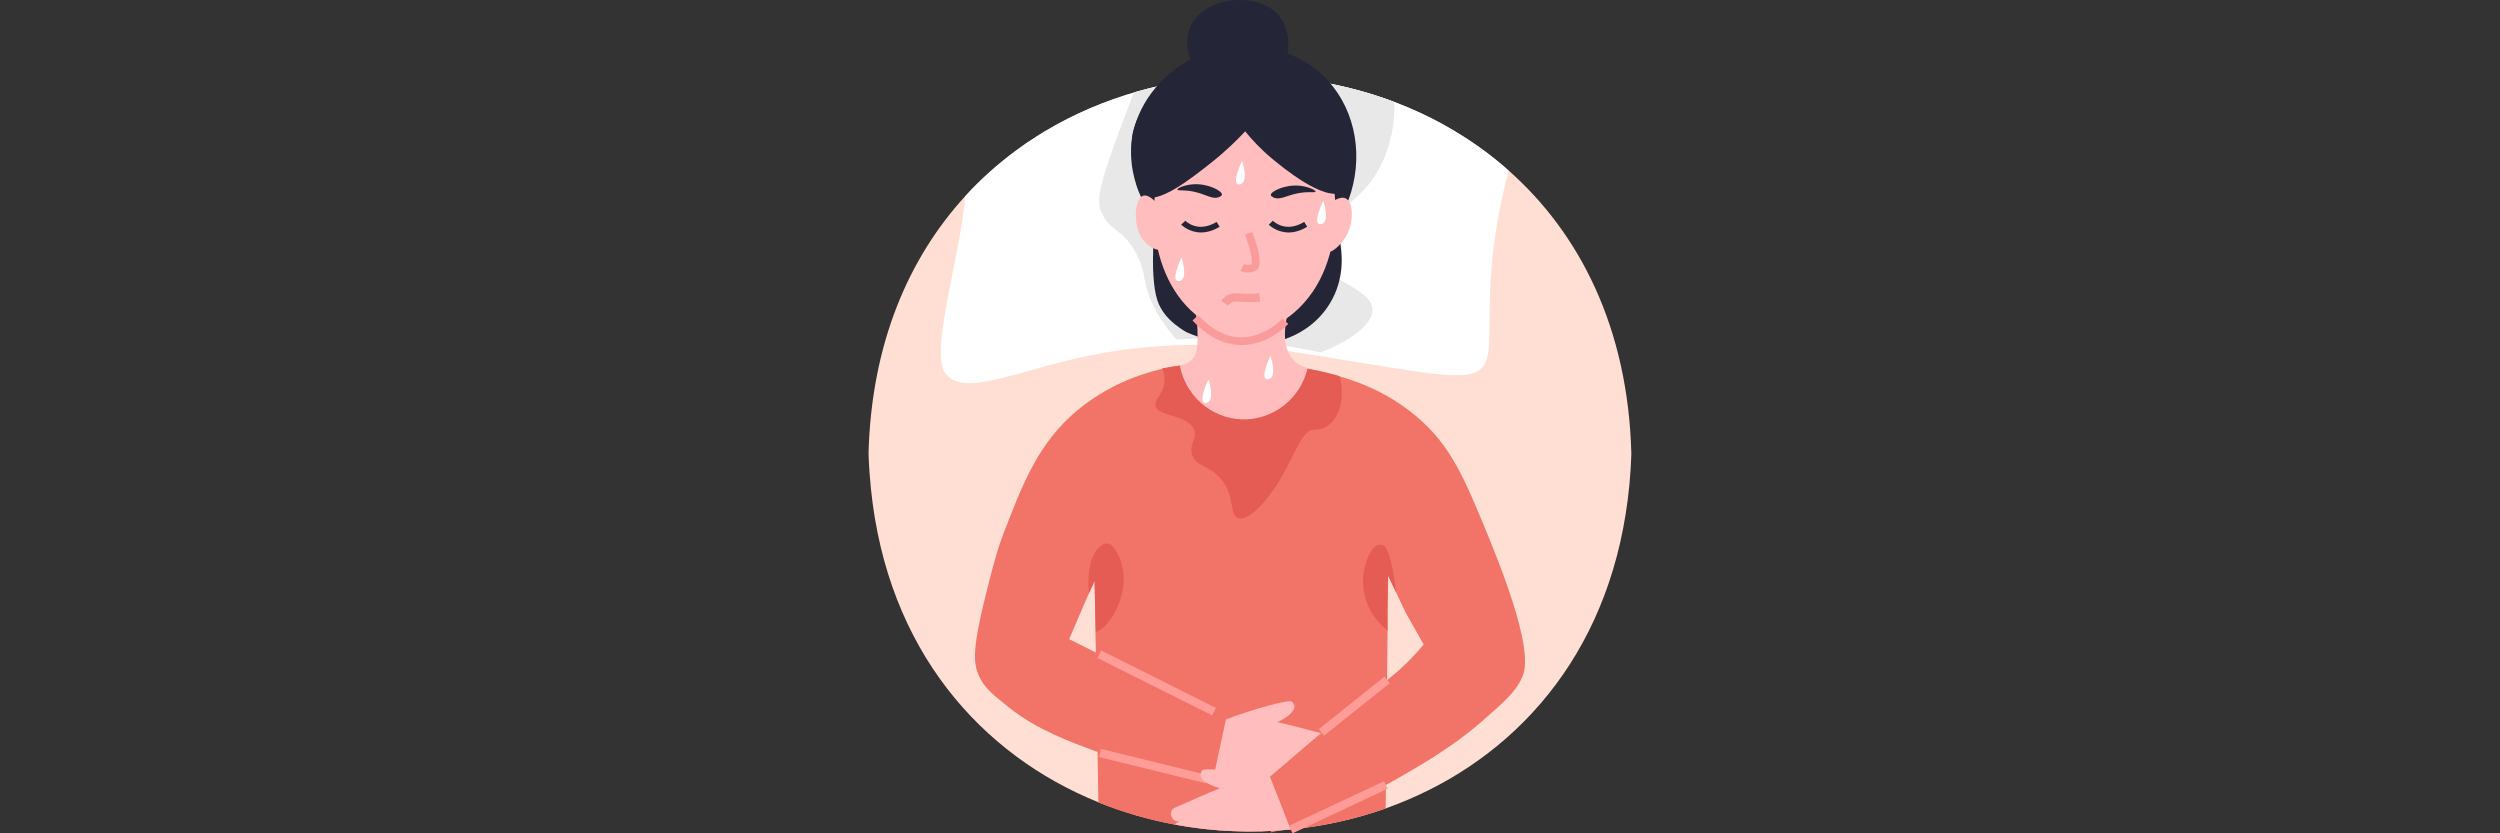 <svg viewBox="0 0 750 250" xmlns="http://www.w3.org/2000/svg" id="Layer_2"><rect x="0" y="0" width="750" height="250" fill="#333333" stroke="none"/><g id="Layer_1-2"><path style="fill:#ffdfd4;" d="M489.42,135.98c-.21,6.35-.78,12.43-1.72,18.25-7.38,46.37-36.72,75.78-71.97,88.28-9.18,3.25-18.75,5.35-28.46,6.32-11.56,1.13-23.28.65-34.71-1.46-7.85-1.46-15.57-3.68-23.02-6.68-35.06-14.16-63.33-45.55-68.27-94.15-.35-3.43-.6-6.96-.71-10.57.88-32.91,12.06-58.65,29.09-77.21,4.68-5.1,9.78-9.65,15.24-13.66,1.9-1.43,3.88-2.78,5.88-4.04.21-.15.4-.28.63-.4,1.4-.9,2.82-1.75,4.28-2.54.4-.22.79-.47,1.22-.71,35.37-19.5,80.81-19.5,116.17-.03.1.04.21.13.32.18,1.65.93,3.25,1.88,4.85,2.88,5.06,3.15,9.85,6.71,14.35,10.71,21.28,18.85,35.81,47.15,36.81,84.83h0Z"></path><path style="fill:#f27468;" d="M416.85,136.11c-.32,29.53-.82,76.44-1.15,106.42-27.68,9.79-58.93,9.21-86.18-1.79-.41-24.78-.96-55.28-1.38-80l-.04-2.18,21.18-43.65c1.04-.03,36.25-1.01,38.66-1.07,1.03.81,27.13,20.91,28.91,22.28h0Z"></path><path style="fill:#f27468;" d="M373.24,217.98c-1.32,5.5-2.63,11.03-3.96,16.53-9.21-.72-23.21-2.71-39.27-8.63-.19-.07-.44-.16-.75-.28-8.5-3.15-18.24-6.74-26.38-13.21-5.1-4.06-7.66-6.09-9.28-9.79-1.51-3.49-1.97-7.69,1.93-23.32,2.29-9.21,3.44-13.82,5.75-19.79,5.32-13.78,10.09-26.57,21.91-36.38,11.38-9.46,23.78-12.4,30.77-13.49l-.15,5.15-.57,19.5c-5.99,6.32-11.97,12.66-17.94,18.99-2.07,6.54-4.13,13.1-6.21,19.65-1.01,2.18-2.03,4.35-3.06,6.53-1.76,4.1-3.51,8.21-5.28,12.31,2.68,1.32,5.32,2.65,8,4,14.82,7.4,29.69,14.81,44.49,22.24h0Z"></path><path style="fill:#ffbdbd;" d="M398.93,222.57l-.15.53c-.25.82-1.07,1.38-1.97,1.43l.38.07c1.15.29,1.85,1.4,1.53,2.43l-.15.53c-.32,1.04-1.53,1.65-2.71,1.35l-.22-.04c.79.46,1.21,1.32.96,2.15l-.18.53c-.29,1.04-1.5,1.65-2.68,1.35l-.13-.03c.68.46,1,1.15.79,1.79l-.15.46c-.21.72-1,1.15-1.9,1.18-6.68.47-14.82.1-23.71-2.47-1.53-.47-3-.96-4.4-1.5l3.53-16.5c8.35-3.18,19.03-6.06,19.78-5.35.78.72.79,1.46.79,1.53,0,1.15-1.54,2.43-1.54,2.43-.68.54-1.79,1.38-3.6,2.21,1.07.25,2.13.5,3.21.75,2.68.65,5.25,1.32,7.78,2l3.21.79c1.18.29,1.88,1.4,1.54,2.43l-.03-.03h0Z"></path><rect style="fill:#ff9c97;" transform="translate(8.55 423.59) rotate(-63.43)" height="38.52" width="2.5" y="185.62" x="345.75"></rect><rect style="fill:#ff9c97;" transform="translate(40.33 511.08) rotate(-76.21)" height="32.96" width="2.5" y="213.35" x="344.76"></rect><path style="fill:#f27468;" d="M379.18,234.53c.18,3.37.56,7.01,1.25,10.88.26,1.5.56,2.94.88,4.34,8.82-2.1,15.31-4.66,19.59-6.6,5.79-2.63,13.15-6.69,14.9-7.66.13-.07,1.84-1.01,3.41-1.91,6.16-3.53,16.25-9.29,24.69-16.6,7.21-6.25,10.82-9.37,12.77-13.84,1.28-2.93,2.88-10.43-10.1-42.06-7.18-17.47-11.27-27.55-21.91-36.38-11.38-9.46-23.78-12.4-30.77-13.49l.15,5.15.57,19.5c4.49,6.34,8.97,12.68,13.47,19.02,2.62,5.54,5.22,11.1,7.84,16.65,1.91,4.07,3.84,8.13,5.75,12.21l5.43,9.6c-1.16,1.41-3.12,3.66-5.76,6.19-3.57,3.4-6.59,5.54-7.46,6.18-3.74,2.71-12.53,9.78-34.69,28.84h0Z"></path><path style="fill:#ffbdbd;" d="M387.24,248.85c-11.56,1.13-23.28.65-34.71-1.46.22-.32.54-.63.97-.79l.35-.15c-.9.1-1.79-.29-2.18-1.07l-.25-.5c-.47-.96.04-2.15,1.15-2.65l3.03-1.29c2.38-1.07,4.82-2.15,7.35-3.22,1.03-.43,2.03-.85,3.04-1.25-1.93-.53-3.18-1.18-3.93-1.6,0,0-1.72-1-1.93-2.15,0-.07-.1-.78.54-1.63.63-.82,11.63.29,20.38,2.07l6.15,15.71h.01Z"></path><rect style="fill:#ff9c97;" transform="translate(-43.38 299.91) rotate(-38.62)" height="2.5" width="25.21" y="210.6" x="393.68"></rect><rect style="fill:#ff9c97;" transform="translate(-64.83 193.27) rotate(-25.11)" height="2.5" width="31.52" y="240.93" x="385.75"></rect><path style="fill:#fff;" d="M452.6,51.15c-18.34,69.5,22.49,67.71-70.33,53.52-17.93-1.88-35.84-1.78-53.83,1.68-22.31,4.31-38.56,12.88-44.52,6.03-5.43-5.82,3.96-34.19,5.72-53.59,4.68-5.1,9.78-9.65,15.24-13.66,1.9-1.43,3.88-2.78,5.88-4.04.21-.15.4-.28.63-.4,1.4-.9,2.82-1.75,4.28-2.54.4-.22.79-.47,1.22-.71,35.37-19.5,80.81-19.5,116.17-.03.1.04.21.13.32.18,1.65.93,3.25,1.88,4.85,2.88,5.06,3.15,9.85,6.71,14.35,10.71h0Z"></path><path style="fill:#e55c55;" d="M399.08,127.15c-.43.37-.85.68-1.31.91-1.78.96-3.47.87-3.9.88-3.37.12-6.26,9.43-10.65,16.28-2.57,4.03-8.31,11.34-11.71,10.22-2.96-.97-.76-7.18-5.75-12.34-3.43-3.54-6.93-3.18-8.09-6.6-1.1-3.24,1.6-4.79.53-7.56-1.84-4.69-11.19-3.97-11.57-7.25-.25-2.15,2.15-3.03,2.65-6.81.25-2-.22-3.32-.6-4.4,1-.18,2-.32,3-.47.75-.1,1.53-.21,2.28-.28,10.65-1.15,20.77-.32,30.16-.35,3.53.38,6.63.88,9.28,1.4,3.46.68,6.25,1.4,8.49,2.07,1.43,5.13.54,11.32-2.79,14.28h-.01Z"></path><path style="fill:#e8e8e8;" d="M392.6,73.61c0,9.49,19.34,12,19.16,19.49-.13,4.32-6.72,9.24-15.63,12.63-3.25-.68-6.65-1.35-10.24-1.96-2.07-.32-4.21-.68-6.35-.96-.82-.1-1.63-.21-2.47-.28-3.72-.46-7.53-.72-11.49-.88-1.04-.03-2.13-.04-3.21-.07-1.04,0-2.07,0-3.13.04-2.03.04-4.1.13-6.18.29-5.47-5.78-8.06-12.38-8.06-12.38-2.22-5.63-1.21-7.46-3.68-12.6-4.07-8.43-8.75-7.56-11.03-13.56-1.07-2.9-1.21-6.28,5.93-25.24,1.65-4.38,2.93-7.81,3.93-10.4,25.41-7.47,53.33-6.53,78.08,2.82.47,7.07-1.5,14.74-4.75,20.52-7.56,13.38-20.93,14.63-20.91,22.52h.03,0Z"></path><path style="fill:#242537;" d="M404.45,60.11c-.96,2.62-2.22,5.16-3.78,7.57.18.4.97,2.47,1.46,5.51.78,4.82.78,12.07-3.81,18.84-3.82,5.65-9.07,8.38-12.79,9.69-2.04.74-3.63,1.04-4.26,1.15-.54.09-1.13.19-1.72.24-1.68.24-3.5.38-5.44.4-.31,0-.6,0-.91-.01h-.22c-1-.01-1.99-.07-2.94-.18h-.07c-2.76-.25-5.31-.75-7.57-1.38-1.09-.29-2.13-.62-3.09-.96-1.26-.44-2.41-.91-3.41-1.35-5.59-3.25-7.74-6.74-8.65-9.43-1.37-4-1.47-10.74-1.29-15.81.1-3.4.34-6.06.41-6.63.04-.38.04-.4,0-.03v-.13c-.19-.43-1.63-3.96-2.24-4.99-.49-.81-1.15-1.99-1.82-3.49-1.84-4.07-3.82-10.49-2.63-17.93.13-.81.29-1.6.5-2.38.03-.18.09-.35.15-.56,1.37-5,4.04-9.6,7.74-13.49h0c2.57-2.72,5.65-5.09,9.12-6.99,2.99-1.63,6.25-2.94,9.75-3.82.97-.15,9.96-1.46,19.34,2.1,4.06,1.51,8.21,3.97,11.81,7.82h.01c.09.1.18.21.28.31,8.51,9.32,10.82,23.28,6.13,35.91h-.03,0Z"></path><path style="fill:#ffbdbd;" d="M392.02,32.31c10.9,17.12,13.18,46.65-3.57,61.28-2.93,2.56-7.75,5.81-15.28,7.53-3.74-.76-9.4-2.47-14.56-6.79-15.74-13.18-15.94-41.62-3.93-58.49.97-1.35,12.5-17.13,24.77-14.54,6.31,1.32,9.97,6.91,12.57,11h0Z"></path><path style="fill:#242537;" d="M366.58,58.42c.16-1.13-4.1-3.35-8.38-3.15-2.6.12-5.04,1.13-4.99,1.62.06.43,2-.06,5.16.66,3.62.82,5.49,2.46,7.5,1.5.31-.15.66-.32.71-.62h0Z"></path><path style="fill:#242537;" d="M381.24,58.55c-.13-1.13,4.22-3.21,8.49-2.85,2.6.22,5,1.32,4.93,1.79-.07.41-2-.13-5.19.47-3.65.69-5.57,2.25-7.54,1.22-.29-.16-.65-.34-.68-.65h0Z"></path><path style="fill:#242537;" d="M403.04,57.52c-5.53,3.31-18.44-7.46-21.5-10-3.49-2.91-6.1-5.79-7.99-8.12-2.28,2.47-5.69,5.85-10.22,9.43-5.93,4.68-16.04,12.78-20.47,9.91-1.43-.93-1.87-3.04-2.72-7.29,0,0-1.09-5.41-.53-10.22,1.07-9.02,12.82-25.97,31.32-26.93,11.32-.59,22.37,4.94,28.63,13.81,7.44,10.54,8.69,26.3,3.46,29.41h.01Z"></path><path style="fill:#242537;" d="M386.23,16.08c-.04.35-.13.71-.22,1.04-.43,1.69-1.13,3.31-2.13,4.79-.19.29-.41.57-.63.85-.75.96-1.63,1.84-2.68,2.62-4.97,3.71-11.49,3.57-16.47.74-1.06-.6-2.04-1.34-2.94-2.16-.46-.43-.88-.9-1.28-1.38-1.09-1.31-1.96-2.78-2.56-4.34-.07-.15-.12-.29-.18-.43-1.28-3.49-1.31-7.29.21-10.34.28-.54.6-1.07.97-1.56,5.44-7.35,20.41-8.21,25.87-.54.84,1.18,1.46,2.57,1.82,4.07.54,2.06.62,4.37.21,6.63h.01,0Z"></path><path style="fill:#ffbdbd;" d="M348.8,63.24c-1.31-2.16-4.13-5.19-5.93-4.5-2.68,1.03-3.43,10.43,1.21,14.46.21.18,2.88,2.46,4.72,1.57,2.38-1.16,2.54-7.31,0-11.53Z"></path><path style="fill:#f99b9b;" d="M374.35,81.74c.65,0,1.4-.1,2.21-.43,2.01-.79,1.74-4.75-.87-11.75l-2.18.81c1.43,3.84,2.34,7.85,2.03,8.85-1.35.47-2.32,0-2.37,0l-1.07,2.06s.93.49,2.25.49h0v-.03Z"></path><path style="fill:#ffbdbd;" d="M392.29,110.39c-2.09,9.32-10.59,15.82-19.97,15.41-9.03-.4-16.72-7.13-18.37-16.18.87-.12,2.49-.49,3.71-1.79,1.21-1.29,1.43-2.88,1.54-4.53.16-2.37.19-6.25-.79-11.47,9.43.19,18.87.4,28.3.59-2.41,8.65-1.62,16.24,5.6,17.97h-.01Z"></path><path style="fill:#f99b9b;" d="M372.42,103.52h.01c8.12,0,13.82-6.09,14.06-6.35l-1.71-1.57s-5.28,5.6-12.38,5.6h0c-4.51,0-8.87-2.24-12.94-6.63l-1.71,1.57c4.53,4.88,9.46,7.37,14.65,7.37h.01Z"></path><path style="fill:#242537;" d="M360.33,69.74c-3.68,0-5.93-2.31-5.97-2.34l1.24-1.18c.15.16,3.76,3.78,9.4.35l.88,1.46c-2.07,1.26-3.96,1.71-5.56,1.71h.01,0Z"></path><path style="fill:#242537;" d="M386.6,69.74c-3.68,0-5.93-2.31-5.97-2.34l1.24-1.18c.15.16,3.76,3.78,9.4.35l.88,1.46c-2.07,1.26-3.96,1.71-5.56,1.71h.01,0Z"></path><path style="fill:#f99b9b;" d="M368.37,91.7l-2.01-1.49c.46-.62,1.01-1.13,1.65-1.5,1.46-.87,2.85-.76,4.47-.66l1.01.06c1.4.06,2.84.03,4.29-.1l.24,2.49c-1.57.15-3.13.18-4.65.1l-1.06-.06c-1.51-.1-2.28-.13-3.03.31-.34.21-.65.49-.91.84h0Z"></path><path style="fill:#fff;" d="M354.45,77.24s-3.6,7.49-.69,7.07.69-7.07.69-7.07Z"></path><path style="fill:#fff;" d="M372.61,48.23s-3.6,7.49-.69,7.07.69-7.07.69-7.07Z"></path><path style="fill:#ffbdbd;" d="M403.71,71.05c-1.31,2.16-4.13,5.19-5.93,4.5-2.68-1.03-3.43-10.43,1.21-14.46.21-.18,2.88-2.46,4.72-1.57,2.38,1.15,2.54,7.31,0,11.53Z"></path><path style="fill:#fff;" d="M396.99,60.17s-3.6,7.49-.69,7.07.69-7.07.69-7.07Z"></path><path style="fill:#fff;" d="M381.14,106.71s-3.6,7.49-.69,7.07c2.91-.41.69-7.07.69-7.07Z"></path><path style="fill:#fff;" d="M362.54,113.82s-3.6,7.49-.69,7.07.69-7.07.69-7.07Z"></path><path style="fill:#e55c55;" d="M416.45,172.67c-.16,2.65-.26,5.44-.31,8.34-.03,2.82.01,5.53.12,8.12-1.43-1.09-3.82-3.24-5.51-6.75-2.22-4.62-1.91-8.77-1.68-10.5.25-1.88.96-4.18,1.9-5.9.79-1.47,1.82-2.53,2.97-2.6,0,0,.53-.01,1.07.25,2.35,1.16,3.66,12.69,3.82,14.12,0-.03-1.22-2.6-1.24-2.62,0-.01-1.15-2.44-1.16-2.46h.01Z"></path><path style="fill:#e55c55;" d="M328.76,189.6c-.09-2.41-.15-4.84-.21-7.29-.07-2.72-.12-5.41-.16-8.09-.07.13-.15.28-.22.41-.18.35-.35.72-.53,1.09-.35.76-.68,1.51-.96,2.24-.21-2.18-.78-10,3.06-13.75,1.24-1.19,2.1-1.19,2.32-1.18,1.97.1,3.6,3.21,4.43,6.21.22.79.38,1.6.47,2.32,1.18,8.32-4.63,17.13-8.21,18.03h0Z"></path></g></svg>